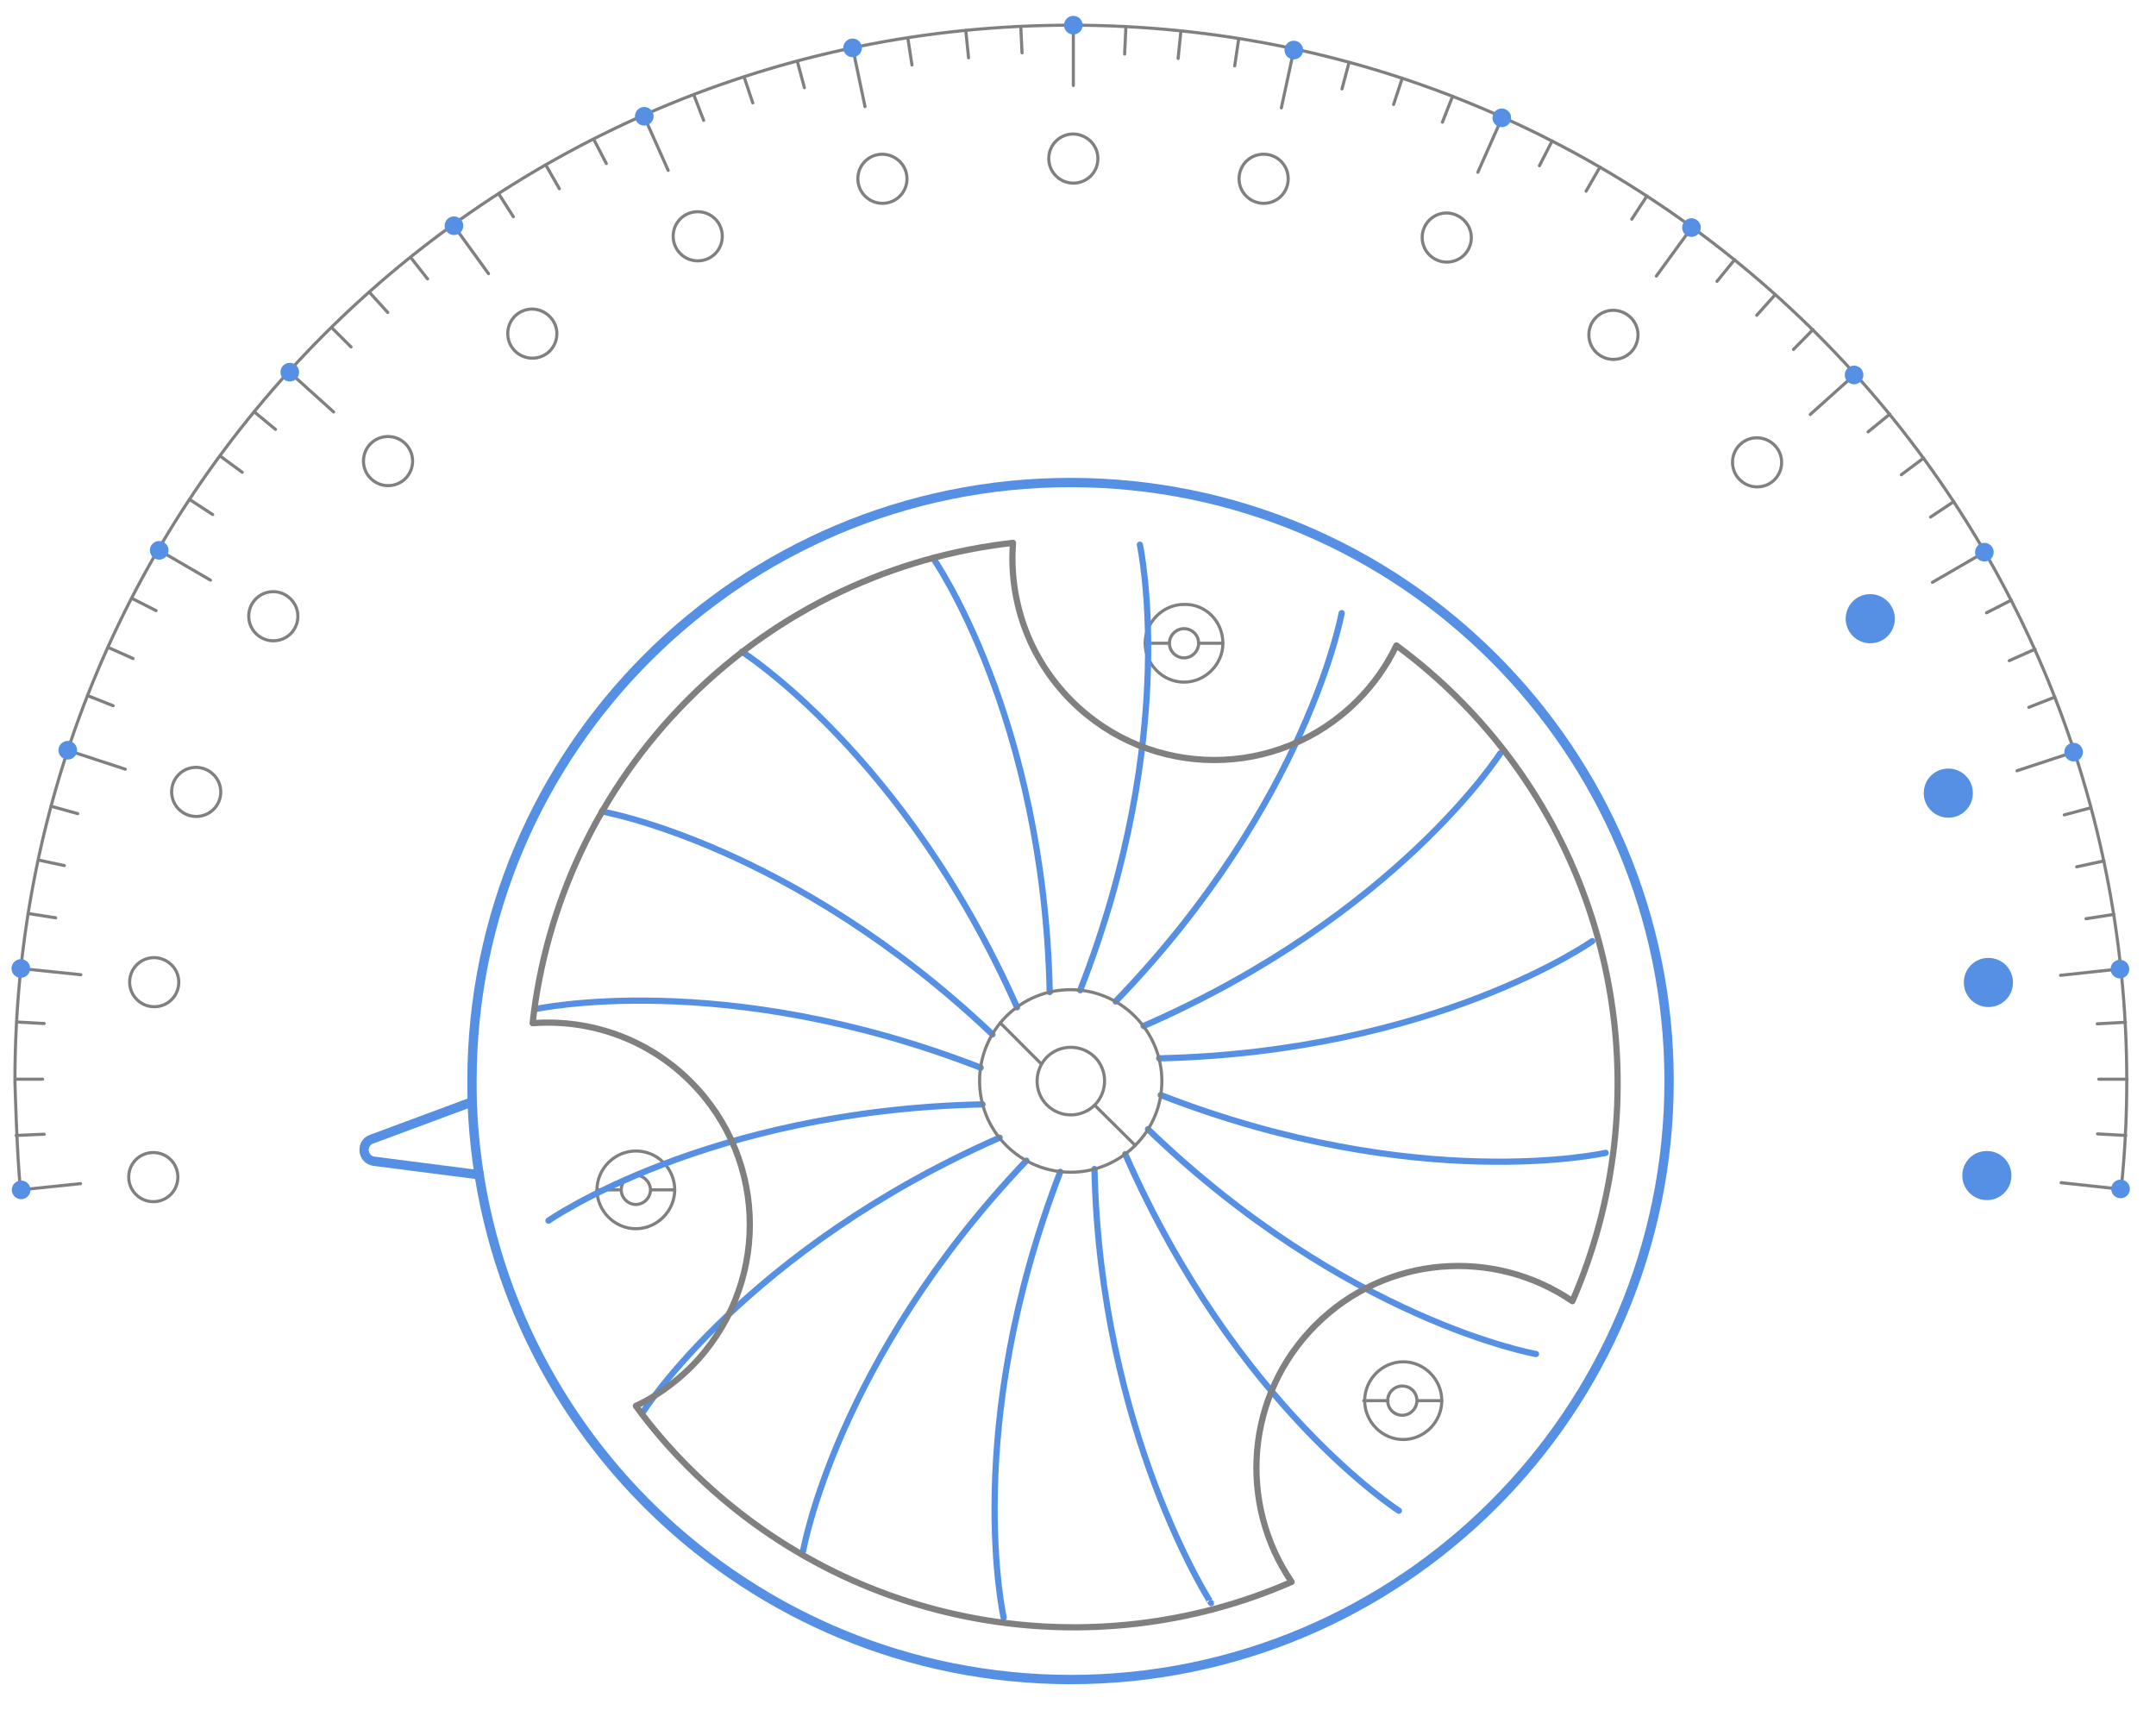 <svg version="1.1" id="Layer_1" xmlns="http://www.w3.org/2000/svg" x="0" y="0" viewBox="0 0 693.4 556" style="enable-background:new 0 0 693.4 556" xml:space="preserve"><style>.performance0{stroke-linecap:round;stroke-linejoin:round}.performance0,.performance1{fill:none;stroke:gray;stroke-miterlimit:10}.performance2{fill:#5590e5}</style><path class="performance0" d="M393.3 206.9c0 6.8-5.7 12.5-12.5 12.5s-12.5-5.7-12.5-12.5 5.7-12.5 12.5-12.5c7-.2 12.5 5.5 12.5 12.5z"/><path class="performance0" d="M385.5 206.9c0 2.5-2.1 4.7-4.7 4.7-2.5 0-4.7-2.1-4.7-4.7 0-2.5 2.1-4.7 4.7-4.7 2.5 0 4.7 2 4.7 4.7zm7.8 0h-7.8m-9.4 0h-7.8m95.4 243.6c0 6.8-5.6 12.5-12.4 12.5s-12.4-5.7-12.4-12.5 5.6-12.5 12.4-12.5 12.4 5.7 12.4 12.5z"/><path class="performance0" d="M455.7 450.5c0 2.5-2.1 4.7-4.7 4.7s-4.7-2.1-4.7-4.7 2.1-4.7 4.7-4.7c2.8 0 4.7 2.2 4.7 4.7zm8 0h-7.9m-9.4 0h-7.8M217 382.7c0 6.8-5.7 12.5-12.5 12.5s-12.5-5.7-12.5-12.5 5.7-12.5 12.5-12.5c7 0 12.5 5.7 12.5 12.5z"/><path class="performance0" d="M209.2 382.7c0 2.5-2.1 4.7-4.7 4.7-2.5 0-4.7-2.1-4.7-4.7s2.1-4.7 4.7-4.7c2.5 0 4.7 2.2 4.7 4.7zm7.8 0h-7.8m-9.4 0H192"/><path class="performance1" d="M57.2 378.6c0 4.4-3.5 7.9-7.9 7.9-4.3 0-7.9-3.5-7.9-7.9s3.5-7.9 7.9-7.9 7.9 3.5 7.9 7.9z"/><g><path class="performance1" d="M57.5 315.9c0 4.4-3.5 7.9-7.9 7.9-4.3 0-7.9-3.5-7.9-7.9s3.5-7.9 7.9-7.9c4.4.1 7.9 3.6 7.9 7.9z"/><animate accumulate="none" additive="replace" attributeName="stroke" calcMode="linear" dur="1s" fill="freeze" restart="always" stroke="gray" values="#808080;#ee5486;#ee5486;#808080"/></g><g><path class="performance1" d="M71 254.7c0 4.4-3.5 7.9-7.9 7.9-4.3 0-7.9-3.5-7.9-7.9s3.5-7.9 7.9-7.9c4.4.1 7.9 3.6 7.9 7.9z"/><animate accumulate="none" additive="replace" attributeName="stroke" calcMode="linear" dur="1s" fill="freeze" restart="always" stroke="gray" values="#808080;#ee5486;#ee5486;#808080"/></g><g><path class="performance1" d="M95.8 198.2c0 4.4-3.5 7.9-7.9 7.9-4.3 0-7.9-3.5-7.9-7.9s3.5-7.9 7.9-7.9c4.3 0 7.9 3.6 7.9 7.9z"/><animate accumulate="none" additive="replace" attributeName="stroke" calcMode="linear" dur="1s" fill="freeze" restart="always" stroke="gray" values="#808080;#ee5486;#ee5486;#808080"/></g><g><path class="performance1" d="M132.7 148.3c0 4.4-3.5 7.9-7.9 7.9-4.3 0-7.9-3.5-7.9-7.9s3.5-7.9 7.9-7.9c4.3 0 7.9 3.5 7.9 7.9z"/><animate accumulate="none" additive="replace" attributeName="stroke" calcMode="linear" dur="2s" fill="freeze" restart="always" stroke="gray" values="#808080;#ee5486;#ee5486;#808080"/></g><g><path class="performance1" d="M179.1 107.3c0 4.4-3.5 7.9-7.9 7.9-4.3 0-7.9-3.5-7.9-7.9s3.5-7.9 7.9-7.9c4.3.1 7.9 3.6 7.9 7.9z"/><animate accumulate="none" additive="replace" attributeName="stroke" calcMode="linear" dur="2s" fill="freeze" restart="always" stroke="gray" values="#808080;#ee5486;#ee5486;#808080"/></g><g><path class="performance1" d="M232.3 76c0 4.4-3.5 7.9-7.9 7.9-4.3 0-7.9-3.5-7.9-7.9s3.5-7.9 7.9-7.9 7.9 3.5 7.9 7.9z"/><animate accumulate="none" additive="replace" attributeName="stroke" calcMode="linear" dur="2s" fill="freeze" restart="always" stroke="gray" values="#808080;#ee5486;#ee5486;#808080"/></g><g><path class="performance1" d="M291.7 57.5c0 4.4-3.5 7.9-7.9 7.9-4.3 0-7.9-3.5-7.9-7.9s3.5-7.9 7.9-7.9c4.4.1 7.9 3.6 7.9 7.9z"/><animate accumulate="none" additive="replace" attributeName="stroke" calcMode="linear" dur="2s" fill="freeze" restart="always" stroke="gray" values="#808080;#ee5486;#ee5486;#808080"/></g><g><path class="performance1" d="M353.1 51c0 4.4-3.5 7.9-7.9 7.9-4.3 0-7.9-3.5-7.9-7.9s3.5-7.9 7.9-7.9c4.4.1 7.9 3.6 7.9 7.9z"/><animate accumulate="none" additive="replace" attributeName="stroke" calcMode="linear" dur="3s" fill="freeze" restart="always" stroke="gray" values="#808080;#ee5486;#ee5486;#808080"/></g><g><path class="performance1" d="M414.3 57.5c0 4.4-3.5 7.9-7.9 7.9-4.3 0-7.9-3.5-7.9-7.9s3.5-7.9 7.9-7.9 7.9 3.5 7.9 7.9z"/><animate accumulate="none" additive="replace" attributeName="stroke" calcMode="linear" dur="3s" fill="freeze" restart="always" stroke="gray" values="#808080;#ee5486;#ee5486;#808080"/></g><g><path class="performance1" d="M473.2 76.4c0 4.4-3.5 7.9-7.9 7.9-4.3 0-7.9-3.5-7.9-7.9s3.5-7.9 7.9-7.9c4.3.1 7.9 3.6 7.9 7.9z"/><animate accumulate="none" additive="replace" attributeName="stroke" calcMode="linear" dur="3s" fill="freeze" restart="always" stroke="gray" values="#808080;#ee5486;#ee5486;#808080"/></g><g><path class="performance1" d="M526.8 107.7c0 4.4-3.5 7.9-7.9 7.9-4.3 0-7.9-3.5-7.9-7.9s3.5-7.9 7.9-7.9c4.4.1 7.9 3.6 7.9 7.9z"/><animate accumulate="none" additive="replace" attributeName="stroke" calcMode="linear" dur="3s" fill="freeze" restart="always" stroke="gray" values="#808080;#ee5486;#ee5486;#808080"/></g><g><path class="performance1" d="M573 148.7c0 4.4-3.5 7.9-7.9 7.9-4.3 0-7.9-3.5-7.9-7.9s3.5-7.9 7.9-7.9c4.4.1 7.9 3.6 7.9 7.9z"/><animate accumulate="none" additive="replace" attributeName="stroke" calcMode="linear" dur="3s" fill="freeze" restart="always" stroke="gray" values="#808080;#ee5486;#ee5486;#808080"/></g><path id="svg-ico" class="performance2" d="M609.4 199c0 4.4-3.5 7.9-7.9 7.9-4.3 0-7.9-3.5-7.9-7.9s3.5-7.9 7.9-7.9c4.3 0 7.9 3.5 7.9 7.9zm25.1 56.1c0 4.4-3.5 7.9-7.9 7.9-4.3 0-7.9-3.5-7.9-7.9s3.5-7.9 7.9-7.9 7.9 3.5 7.9 7.9zm12.9 60.9c0 4.4-3.5 7.9-7.9 7.9-4.3 0-7.9-3.5-7.9-7.9s3.5-7.9 7.9-7.9 7.9 3.5 7.9 7.9zm-.5 62.1c0 4.4-3.5 7.9-7.9 7.9-4.3 0-7.9-3.5-7.9-7.9s3.5-7.9 7.9-7.9 7.9 3.5 7.9 7.9z"/><g><path id="svg-concept" d="M300.1 179.5s35.6 50.9 37.5 139.6m-99-109.5s52.5 33.2 88.5 114.4m-133.5-63s61.2 10.6 125.6 71.7M172 324.6s60.6-13.4 143.4 18.8m-139 49.2s50.9-35.5 139.6-37.4M206.9 454s33.3-52.3 114.6-88.1M494 435.5s-60.9-10.7-124.8-72.3m147.2 7.6s-60.3 13.6-143.1-18.6m138.8-49.5s-50.6 35.7-139.3 37.7m109.7-98.1s-33.3 52.2-114.7 87.7m63.7-132.8s-11 61-72.7 124.9m7.8-146.9s13.2 60.7-19.2 143.3m-89.1 180.3s10.6-61.2 71.8-125.5m-7.3 147s-13.7-60.6 18.2-143.4m48.5 138.7S353.8 460.5 352 376m97.9 109.9s-52.3-33.4-88-114.7" style="fill:none;stroke:#5590e5;stroke-width:2;stroke-linecap:round;stroke-linejoin:round;stroke-miterlimit:10"/><animateTransform accumulate="none" additive="replace" attributeName="transform" begin="0s" calcMode="linear" dur="2s" fill="remove" from="0 343 350" repeatCount="indefinite" restart="always" to="360 347 345" type="rotate"/></g><path class="performance0" d="M345.2 8.1v19.4M6.6 311.5l19.4 2M6.6 382.7l19.3-2m-4.2-139.4 18.6 6.1M51 176.9l16.7 9.7m25.3-67 14.3 12.9m38.5-60.1L157.1 88M207 37.1l7.9 17.7m59.3-39.6 4 19.1M6.6 382.7c-1.2-11.5-1.8-35-1.8-35C4.8 160.1 156.9 8.1 344.4 8.1S684 160.2 684 347.7c0 11.7-.6 23.3-1.8 34.7m-677-17.2 9-.4m-9.4-17.7h8.9m-8.4-18.4 8.9.5M9 293.8l8.9 1.4m-5.6-18.6 8.4 1.8m-4.3-19.1 8.6 2.4m3.1-38 8.3 3.3m-1.7-18.8 8.1 3.6m-.5-19.4 7.9 4m10.7-35.8 7.5 4.9m2.3-18.9 7.2 5.3m3.8-19.5 6.9 5.7m18-32.8 6.3 6.3m6-17.5 5.8 6.4m7.3-17.8 5.5 7m23-27.2 4.6 7.2M175.5 53l4.4 7.7m11-16 4.1 7.9m28.1-22.2 3.2 8.3m13-14 2.8 8.4m14.3-13.5 2.3 8.6M292 12.4l1.3 8.5m17.3-11.2.9 8.9m16.8-10.1.4 8.5m353.5 294.6-19.5 2.1m19.6 68.8-19.4-2.1m4.3-138.6-18.5 6.1m-10.3-70.4-16.9 9.8m-24.8-67-14.5 13m-38-60.3-11.5 15.8m-49.5-51.2-7.9 17.8m-59.1-39.7-4.1 19m271.6 330.5-9.1-.5m9.5-17.6H675m8.6-18.3-9.1.5m5.4-35.2-9 1.4m5.8-18.6-8.8 1.9m4.6-19-8.6 2.3m-3-37.9-8.4 3.3m2-18.7-8.3 3.7m.7-19.5-8 4.1m-10.5-35.8-7.5 5m-2.2-19-7.2 5.4m-3.7-19.5-7 5.7M583.1 106l-6.3 6.4M571 94.7l-6 6.7m-7.1-17.9-5.7 7M529.7 63l-4.9 7.5m-10.2-16.8-4.5 7.8m-10.9-16.2-4.1 8m-27.9-22.4-3.3 8.4M451 25.1l-2.8 8.5M433.9 20l-2.3 8.6m-33.2-16.2-1.3 8.8M379.8 9.9l-.9 8.9M362.1 8.5l-.4 8.9"/><circle class="performance2" cx="6.8" cy="382.7" r="3"/><circle class="performance2" cx="6.7" cy="311.5" r="3"/><circle class="performance2" cx="21.8" cy="241.3" r="3"/><circle class="performance2" cx="51.2" cy="177" r="3"/><circle class="performance2" cx="93.2" cy="119.7" r="3"/><circle class="performance2" cx="146" cy="72.6" r="3"/><circle class="performance2" cx="207.2" cy="37.4" r="3"/><circle class="performance2" cx="274.2" cy="15.4" r="3"/><circle class="performance2" cx="345.2" cy="8.1" r="3"/><circle class="performance2" cx="416.1" cy="16.1" r="3"/><circle class="performance2" cx="483" cy="37.9" r="3"/><circle class="performance2" cx="544" cy="73.2" r="3"/><circle class="performance2" cx="596.3" cy="120.6" r="3"/><circle class="performance2" cx="638.2" cy="177.6" r="3"/><circle class="performance2" cx="666.9" cy="241.9" r="3"/><circle class="performance2" cx="681.8" cy="311.7" r="3"/><circle class="performance2" cx="682" cy="382.4" r="3"/><path class="performance0" d="M365.1 368.4c-11.5 11.5-30 11.5-41.5 0-11.4-11.4-11.4-30 0-41.5 11.5-11.5 30-11.4 41.4 0 11.5 11.5 11.6 30 .1 41.5z"/><path class="performance0" d="M352.1 355.4c-4.2 4.2-11.1 4.3-15.4 0-4.2-4.2-4.2-11.1 0-15.4 4.2-4.2 11.1-4.2 15.4 0 4.2 4.2 4.2 11.1 0 15.4zm13 13-13.1-13M334.7 342l-13-13"/><g><path d="m155.3 378-35-4.5c-3.8-.5-4.4-5.8-.8-7.1l33.4-12.4" style="fill:none;stroke:#5590e5;stroke-width:3;stroke-linejoin:round;stroke-miterlimit:10"/><animateTransform accumulate="none" additive="replace" attributeName="transform" calcMode="linear" dur="2s" fill="freeze" from="0 346 348" restart="always" to="192 344 349" type="rotate"/></g><path d="M222.1 439.8c25.4-25.4 25.4-66.5 0-91.9-13.9-13.9-32.6-20.2-50.8-18.8 4.2-38.1 21-75.1 50.2-104.3s66.2-45.9 104.3-50.2c-1.4 18.2 4.9 36.9 18.8 50.8 25.4 25.4 66.5 25.4 91.9 0 5.3-5.3 9.5-11.3 12.6-17.8 6.9 5.1 13.6 10.8 19.9 17.1 52.4 52.4 64.6 129.8 36.7 193.8-25.3-17.3-60.1-14.8-82.6 7.7s-25 57.3-7.7 82.6c-64 28-141.4 15.7-193.8-36.7-6.3-6.3-12-12.9-17.1-19.9 6.2-2.9 12.2-7.1 17.6-12.4h0z" style="fill:none;stroke:gray;stroke-width:2;stroke-linecap:round;stroke-linejoin:round;stroke-miterlimit:10"/><path d="M151.9 355.3c-.1-2.5-.1-5.1-.1-7.6 0-106.3 86.2-192.5 192.5-192.5s192.5 86.2 192.5 192.5-86.2 192.5-192.5 192.5c-103.8-.1-188.4-82.2-192.4-184.9" style="fill:none;stroke:#5590e5;stroke-width:3;stroke-linecap:round;stroke-linejoin:round;stroke-miterlimit:10"/></svg>